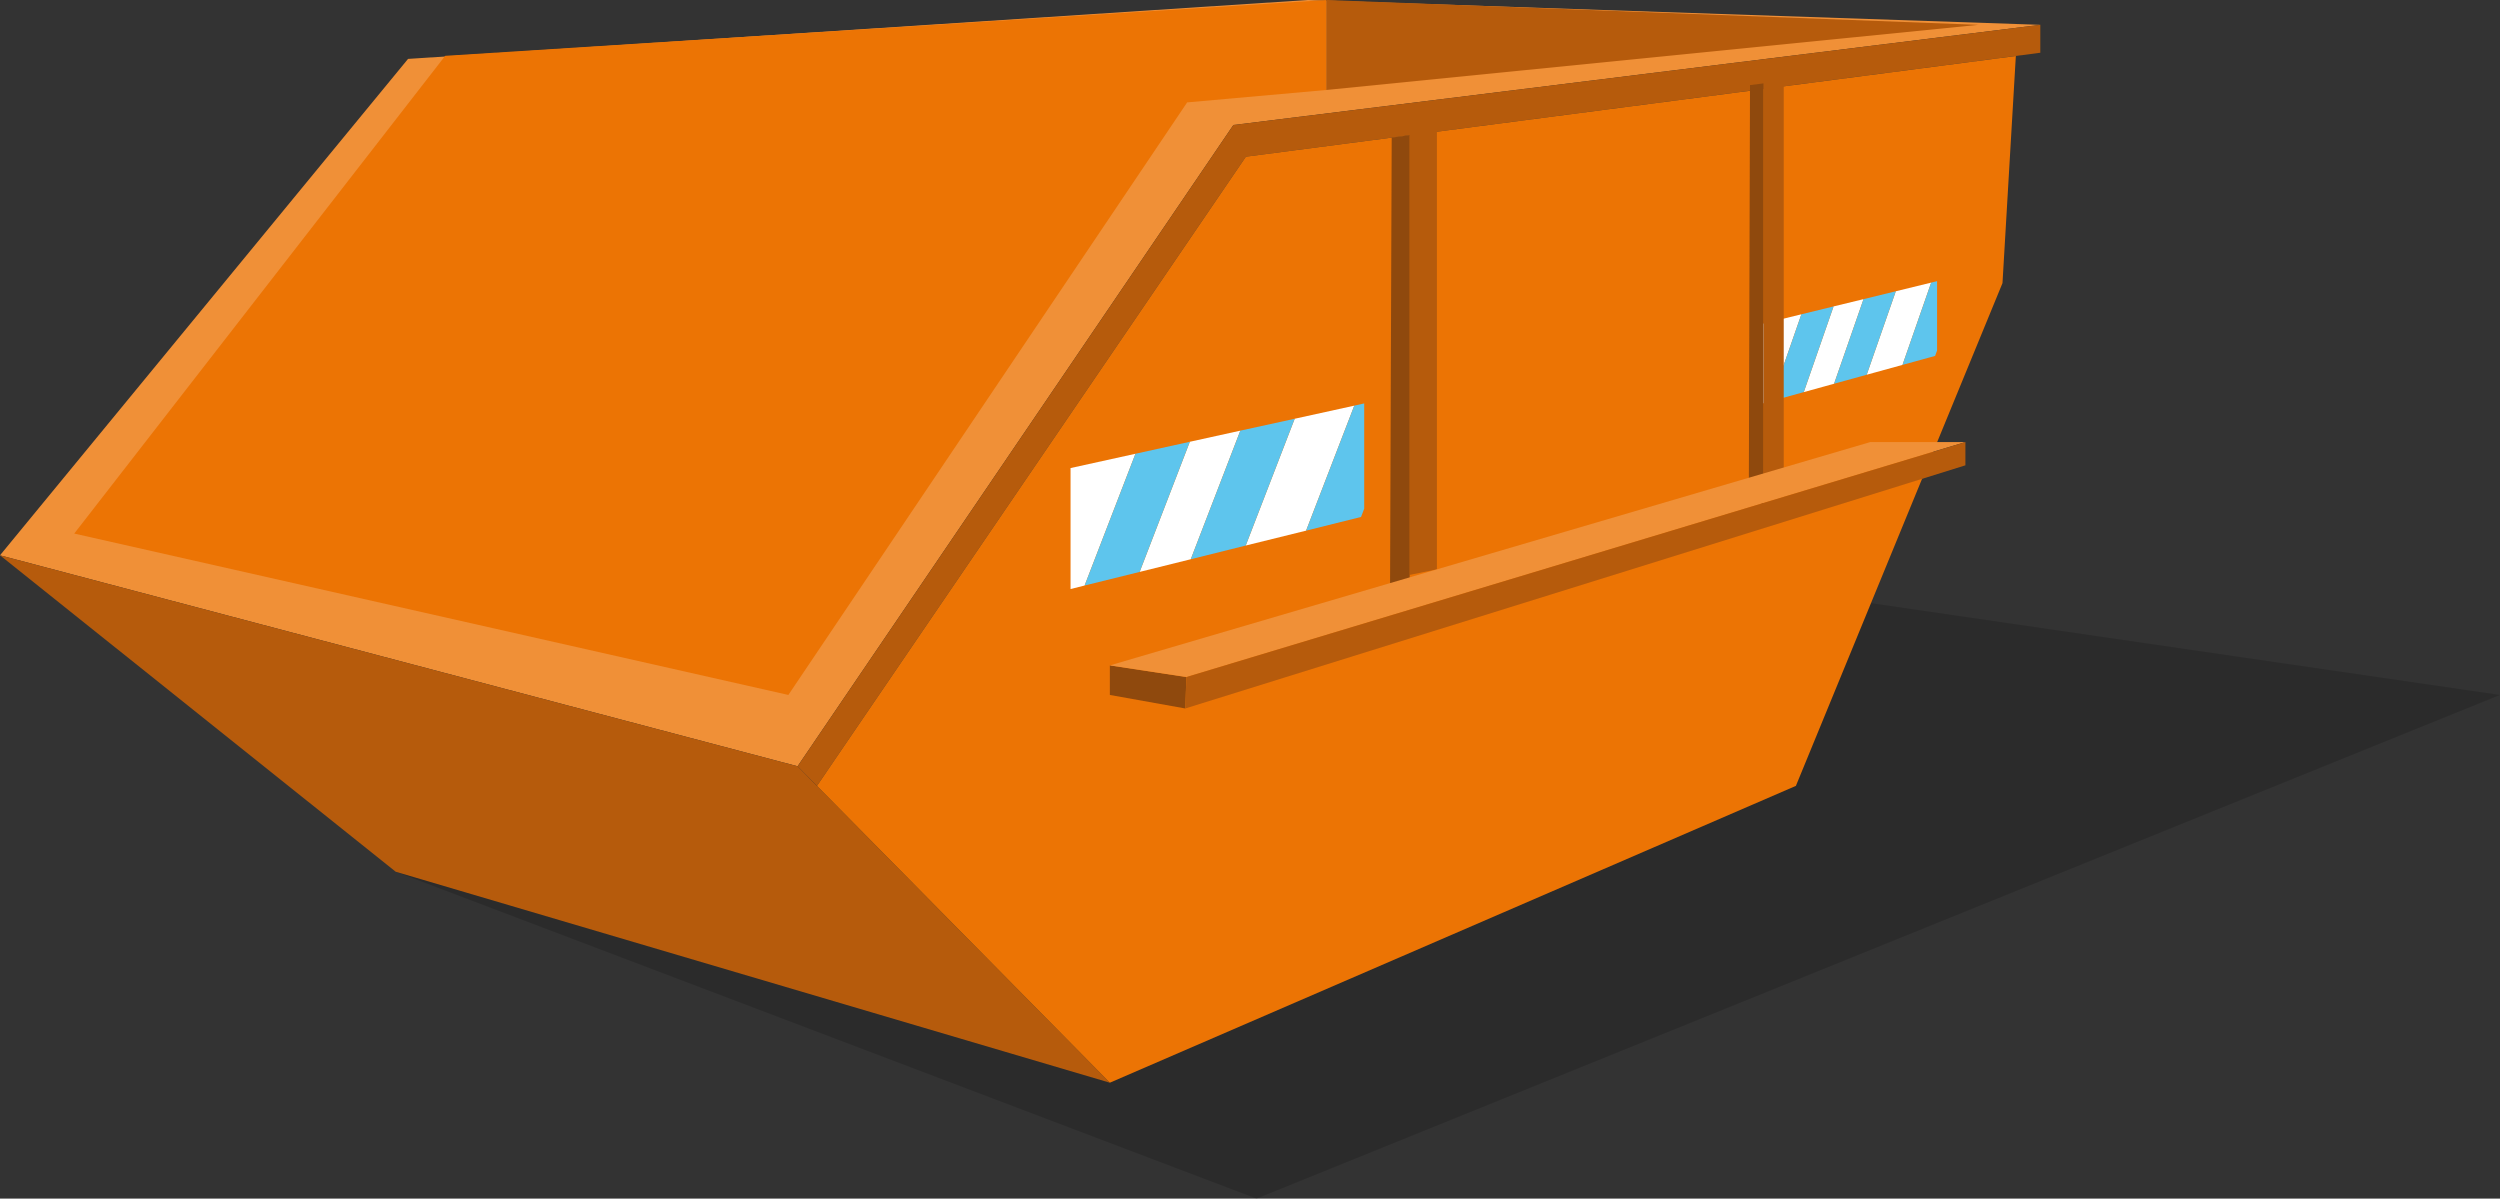 <svg xmlns="http://www.w3.org/2000/svg" xmlns:xlink="http://www.w3.org/1999/xlink" width="292" height="140" viewBox="0 0 292 140">
  <rect x="0" y="0" width="292" height="140" fill="#333333" stroke="none"/>
  <defs>
    <symbol id="Container-2" data-name="Container" viewBox="0 0 292 140">
      <polygon points="46.22 101.82 146.76 140 292 81.17 196.22 67.19 46.22 101.82" opacity="0.15" style="mix-blend-mode: multiply"/>
      <g>
        <polygon points="0 64.86 47.66 6.88 152.74 0 238.31 2.9 144.06 14.6 93.16 89.5 0 64.86" fill="#f09037"/>
        <polygon points="92.08 81.17 138.66 11.96 154.91 10.51 154.91 0 52 6.52 8.67 62.32 92.08 81.17" fill="#ec7404"/>
        <polygon points="129.63 126.46 93.16 89.5 0 64.86 46.22 101.82 129.63 126.46" fill="#b65b0c"/>
        <polygon points="93.16 89.5 144.06 14.6 238.31 2.9 238.31 6.16 145.52 18.3 95.42 91.79 93.16 89.5" fill="#b65b0c"/>
        <polygon points="95.42 91.79 145.52 18.3 235.45 6.54 233.89 33.07 209.76 91.79 129.63 126.46 95.42 91.79" fill="#ec7404"/>
        <polygon points="154.91 10.51 231.09 2.9 154.91 0 154.91 10.51" fill="#b65b0c"/>
        <polygon points="164.65 14.31 164.65 67.15 167.83 66.5 167.83 14.31 164.65 14.31" fill="#b65b0c"/>
        <polygon points="164.65 15.79 164.65 69.03 162.36 68.11 162.55 16.07 164.65 15.79" fill="#8f490d"/>
        <polygon points="129.63 77.72 129.63 81.17 138.44 82.75 138.57 79.08 129.63 77.72" fill="#8f490d"/>
        <g>
          <polygon points="138.97 51.6 133.11 66.8 139.08 65.32 144.87 50.3 138.97 51.6" fill="#fff"/>
          <polygon points="151.22 48.91 145.5 63.72 152.55 61.98 158.18 47.38 151.22 48.91" fill="#fff"/>
          <polygon points="125.04 54.67 125.04 68.8 126.68 68.39 132.62 53 125.04 54.67" fill="#fff"/>
          <polygon points="132.62 53 126.68 68.39 133.11 66.8 138.97 51.6 132.62 53" fill="#5ec5ed"/>
          <polygon points="144.87 50.3 139.08 65.32 145.5 63.72 151.22 48.91 144.87 50.3" fill="#5ec5ed"/>
          <polygon points="159.34 47.12 158.18 47.38 152.55 61.98 158.97 60.38 159.34 59.41 159.34 47.12" fill="#5ec5ed"/>
        </g>
        <g>
          <polygon points="214.16 35.79 210.68 45.8 214.22 44.82 217.66 34.94 214.16 35.79" fill="#fff"/>
          <polygon points="221.43 34.02 218.03 43.77 222.21 42.62 225.56 33.01 221.43 34.02" fill="#fff"/>
          <polygon points="205.9 37.81 205.9 47.12 206.87 46.85 210.4 36.71 205.9 37.81" fill="#fff"/>
          <polygon points="210.4 36.71 206.87 46.85 210.68 45.8 214.16 35.79 210.4 36.71" fill="#5ec5ed"/>
          <polygon points="217.66 34.94 214.22 44.82 218.03 43.77 221.43 34.02 217.66 34.94" fill="#5ec5ed"/>
          <polygon points="226.25 32.84 225.56 33.01 222.21 42.62 226.02 41.57 226.25 40.94 226.25 32.84" fill="#5ec5ed"/>
        </g>
        <polygon points="205.97 8.63 205.97 57.5 208.34 57.02 208.34 8.63 205.97 8.63" fill="#b65b0c"/>
        <polygon points="205.97 9.74 205.97 58.9 204.26 58.22 204.4 9.94 205.97 9.74" fill="#8f490d"/>
        <polygon points="129.63 77.72 218.46 51.63 229.56 51.63 138.57 79.08 129.63 77.72" fill="#f09037"/>
        <polygon points="138.57 79.08 229.56 51.63 229.56 54.35 138.44 82.75 138.57 79.08" fill="#b65b0c"/>
      </g>
    </symbol>
  </defs>
  <title>container</title>
  <g id="Mit_Pfeilen" data-name="Mit Pfeilen">
    <use width="292" height="140" xlink:href="#Container-2"/>
  </g>
</svg>
